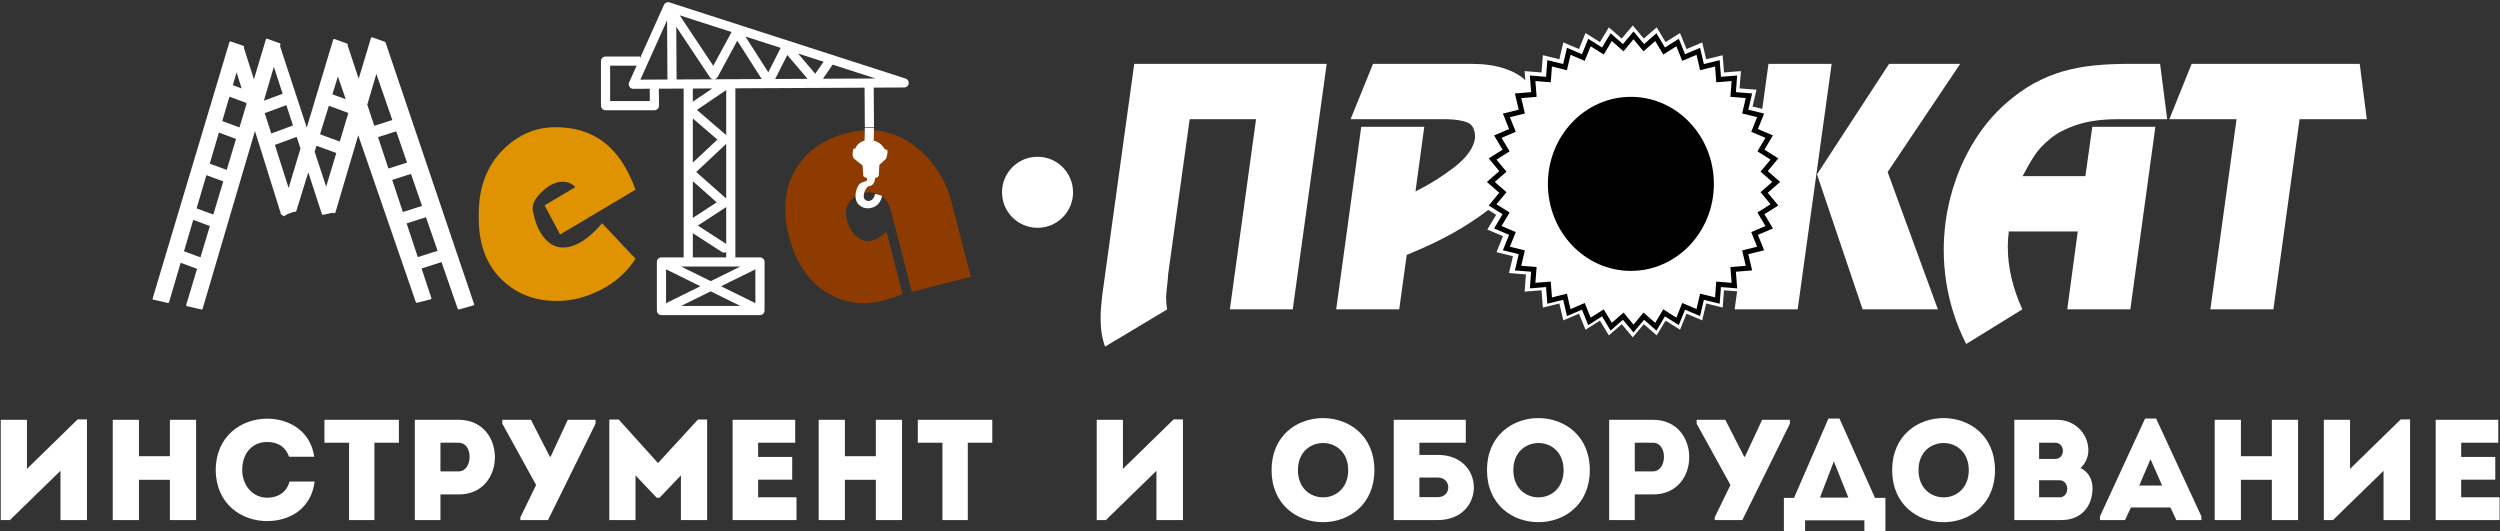 <?xml version="1.0" encoding="UTF-8"?> <svg xmlns="http://www.w3.org/2000/svg" width="955" height="203" viewBox="0 0 955 203" fill="none"><rect x="0" y="0" width="955" height="203" fill="#333333" stroke="none"/><path fill-rule="evenodd" clip-rule="evenodd" d="M534.501 118.171H510.421L519.993 48.443H544.072L540.713 73.146C545.968 70.544 550.941 67.406 555.671 63.77C560.4 60.077 563.009 56.365 563.478 52.633C563.478 49.533 562.521 47.601 560.626 46.816C558.711 46.032 556.065 45.611 552.649 45.534H515.92L524.497 24.39H561.883C566.725 24.39 570.892 24.945 574.401 26.074C577.892 27.184 580.689 28.753 582.791 30.724C584.874 32.714 586.394 34.972 587.351 37.536C588.308 40.1 588.778 42.874 588.778 45.859C588.778 47.237 588.665 48.672 588.44 50.184C587.933 53.992 586.657 57.876 584.592 61.856C582.547 65.836 579.525 69.874 575.546 73.95C571.567 78.025 566.444 82.025 560.138 85.986C553.869 89.966 546.268 93.754 537.372 97.371L534.501 118.171Z" fill="white"></path><path fill-rule="evenodd" clip-rule="evenodd" d="M686.709 118.171H662.63L675.561 24.39H699.696L686.709 118.171Z" fill="white"></path><path d="M658.06 21.092L651.756 22.635L650.243 16.207L644.253 18.737L641.772 12.63L636.244 16.084L632.857 10.448L627.927 14.741L623.717 9.715L619.506 14.741L614.577 10.448L611.189 16.084L605.661 12.63L603.18 18.737L597.191 16.207L595.677 22.635L589.373 21.092L588.864 27.681L582.401 27.163L582.91 33.752L576.447 34.271L577.96 40.698L571.656 42.241L574.137 48.348L568.148 50.877L571.535 56.513L566.007 59.967L570.218 64.993L565.288 69.286L570.218 73.579L566.007 78.605L571.535 82.059L568.148 87.695L574.137 90.224L571.656 96.331L577.96 97.874L576.447 104.301L582.91 104.82L582.401 111.409L588.864 110.891L589.373 117.48L595.677 115.937L597.191 122.365L603.18 119.835L605.661 125.942L611.189 122.488L614.577 128.124L619.506 123.831L623.717 128.857L627.927 123.831L632.857 128.124L636.244 122.488L641.772 125.942L644.253 119.835L650.243 122.365L651.756 115.937L658.06 117.48L658.569 110.891L665.032 111.409L664.524 104.82L670.987 104.301L669.473 97.874L675.777 96.331L673.296 90.224L679.286 87.695L675.898 82.059L681.426 78.605L677.216 73.579L682.146 69.286L677.216 64.993L681.426 59.967L675.898 56.513L679.286 50.877L673.296 48.348L675.777 42.241L669.473 40.698L670.987 34.271L664.523 33.752L665.032 27.163L658.569 27.681L658.06 21.092Z" fill="white"></path><path d="M656.916 22.982L650.874 24.471L649.423 18.267L643.683 20.709L641.305 14.814L636.007 18.148L632.76 12.708L628.035 16.851L624 12L619.964 16.852L615.24 12.708L611.993 18.148L606.695 14.814L604.317 20.709L598.577 18.267L597.126 24.471L591.084 22.982L590.596 29.342L584.402 28.841L584.89 35.202L578.695 35.702L580.146 41.906L574.104 43.395L576.482 49.29L570.741 51.731L573.987 57.171L568.689 60.505L572.725 65.356L568 69.5L572.725 73.644L568.689 78.495L573.987 81.829L570.741 87.268L576.482 89.71L574.104 95.604L580.146 97.094L578.695 103.298L584.889 103.798L584.402 110.159L590.596 109.658L591.084 116.018L597.126 114.529L598.577 120.733L604.317 118.291L606.695 124.186L611.993 120.852L615.24 126.292L619.964 122.149L624 127L628.035 122.149L632.76 126.292L636.007 120.852L641.305 124.186L643.683 118.291L649.423 120.733L650.874 114.529L656.916 116.018L657.403 109.658L663.598 110.159L663.111 103.798L669.305 103.298L667.854 97.094L673.896 95.604L671.518 89.71L677.259 87.268L674.012 81.829L679.311 78.495L675.275 73.644L680 69.5L675.275 65.356L679.311 60.505L674.012 57.172L677.259 51.731L671.518 49.29L673.896 43.395L667.854 41.906L669.305 35.702L663.11 35.202L663.598 28.841L657.403 29.342L656.916 22.982Z" fill="black"></path><path d="M655.153 25.409L649.434 26.82L648.061 20.94L642.628 23.254L640.378 17.668L635.364 20.827L632.291 15.671L627.819 19.598L624 15L620.181 19.598L615.709 15.671L612.636 20.827L607.622 17.668L605.372 23.254L599.939 20.94L598.566 26.82L592.847 25.409L592.386 31.437L586.523 30.963L586.985 36.991L581.122 37.466L582.495 43.346L576.777 44.757L579.027 50.344L573.594 52.658L576.667 57.815L571.653 60.974L575.472 65.573L571 69.5L575.472 73.427L571.653 78.026L576.667 81.185L573.594 86.341L579.027 88.656L576.777 94.243L582.495 95.654L581.122 101.534L586.985 102.009L586.523 108.037L592.386 107.563L592.847 113.591L598.566 112.18L599.939 118.06L605.372 115.746L607.622 121.333L612.636 118.173L615.709 123.329L620.181 119.402L624 124L627.819 119.402L632.291 123.329L635.364 118.173L640.378 121.333L642.628 115.746L648.061 118.06L649.434 112.18L655.153 113.591L655.614 107.563L661.477 108.037L661.015 102.009L666.878 101.534L665.505 95.654L671.223 94.243L668.973 88.656L674.406 86.341L671.333 81.185L676.348 78.026L672.528 73.427L677 69.5L672.528 65.573L676.348 60.974L671.333 57.815L674.406 52.658L668.973 50.344L671.223 44.757L665.505 43.346L666.878 37.466L661.015 36.991L661.477 30.963L655.614 31.437L655.153 25.409Z" fill="white"></path><path d="M654.699 70.237C654.699 51.88 640.502 36.992 622.997 36.992C605.491 36.992 591.295 51.88 591.295 70.237C591.295 88.595 605.491 103.482 622.997 103.482C640.502 103.482 654.699 88.595 654.699 70.237Z" fill="black"></path><path fill-rule="evenodd" clip-rule="evenodd" d="M396.339 59.883C403.832 59.883 409.907 65.958 409.907 73.452C409.907 80.946 403.832 87.021 396.339 87.021C388.845 87.021 382.77 80.946 382.77 73.452C382.77 65.958 388.845 59.883 396.339 59.883Z" fill="white"></path><path fill-rule="evenodd" clip-rule="evenodd" d="M904.117 45.534H878.442L868.439 118.171H844.36L854.363 45.534H828.688L837.209 24.39H901.414L904.117 45.534Z" fill="white"></path><path fill-rule="evenodd" clip-rule="evenodd" d="M813.787 118.171H789.689L793.705 88.416H767.374C767.111 90.329 766.979 92.281 766.979 94.309C766.979 102.078 768.837 110.038 772.535 118.171L751.102 131.393C749.225 127.776 747.667 124.026 746.428 120.142C745.134 116.219 744.158 112.181 743.501 108.029C742.844 103.877 742.506 99.667 742.506 95.419C742.506 92.013 742.75 88.454 743.219 84.761C743.951 79.231 745.302 73.739 747.236 68.286C749.187 62.832 751.74 57.647 754.893 52.748C758.046 47.849 761.724 43.525 765.947 39.755C769.551 36.541 773.21 33.919 776.926 31.872C780.643 29.843 784.434 28.274 788.3 27.184C792.147 26.112 796.107 25.366 800.18 24.983C804.253 24.581 808.644 24.39 813.336 24.39H825.16L827.863 45.534H808.945C802.92 45.534 797.778 46.242 793.48 47.658C789.201 49.074 785.747 50.854 783.139 53.016C780.549 55.178 778.54 57.321 777.152 59.445C775.763 61.569 774.261 64.172 772.647 67.272H796.614L799.26 48.443H823.358L813.787 118.171Z" fill="white"></path><path fill-rule="evenodd" clip-rule="evenodd" d="M721.073 65.703L740.273 118.171H711.52L694.085 66.602L721.636 24.39H748.793L721.073 65.703Z" fill="white"></path><path fill-rule="evenodd" clip-rule="evenodd" d="M493.831 118.171H469.808L479.811 45.534H454.455L446.216 104.853C446.179 105.963 446.047 107.474 445.822 109.33C445.616 111.206 445.484 112.621 445.447 113.597C445.447 115.3 445.597 116.831 445.878 118.19L422.137 132.407C420.992 129.307 420.429 125.729 420.429 121.653C420.429 118.917 420.692 115.607 421.199 111.722L433.285 24.39H506.799L493.831 118.171Z" fill="white"></path><path d="M338.635 88.466L344.796 112.4L337.669 114.811C329.435 116.931 321.951 115.781 315.218 111.363C308.485 106.944 303.889 99.958 301.429 90.402C298.807 80.216 299.712 71.525 304.143 64.328C308.264 57.596 314.764 53.088 323.645 50.802C333.333 48.308 342.046 50.054 349.785 56.039C356.669 61.38 361.294 68.648 363.661 77.843L370.832 105.697L348.308 111.496L340.302 80.396C339.559 77.511 338.169 75.538 336.131 74.477C334.093 73.415 331.904 73.186 329.562 73.789C327.383 74.35 325.659 75.514 324.393 77.282C323.126 79.05 322.818 81.196 323.468 83.72C324.233 86.695 325.52 88.934 327.328 90.44C329.136 91.945 331.129 92.417 333.309 91.856C335.085 91.398 336.861 90.269 338.635 88.466Z" fill="#8D3B00"></path><path fill-rule="evenodd" clip-rule="evenodd" d="M325.706 59.441L326.102 60.504L329.505 63.218L329.786 67.303L330.632 67.886L331.211 67.951C331.211 67.951 331.255 68.641 331.142 68.936C330.976 69.372 329.373 69.452 328.481 70.164C327.556 70.902 325.768 74.685 327.562 77.627C329.531 80.107 332.278 79.793 333.969 79.011C335.894 78.121 336.627 76.32 336.973 74.858C336.647 74.722 334.939 74.138 334.275 74.019C333.794 76.817 331.599 77.384 330.393 76.21C329.188 75.037 330.682 71.102 332.156 71.067C333.63 71.031 334.379 68.81 334.309 67.847L335.155 67.807L335.678 67.097L335.919 62.98L338.467 60.628C338.467 60.628 339.339 58.38 338.935 57.285L337.856 56.928C337.856 56.928 336.617 53.714 332.223 53.541L332.175 53.54H331.626C327.727 53.68 326.712 56.758 326.712 56.758C326.712 56.758 326.029 56.631 325.882 57.17C325.733 57.708 325.706 59.441 325.706 59.441Z" fill="white"></path><path d="M242.76 72.462L213.958 89.577L208.041 78.443L219.769 71.496C218.505 70.116 216.905 69.426 214.968 69.426C212.442 69.426 209.894 70.599 207.325 72.945C204.757 75.292 203.472 77.523 203.472 79.639V80.053C204.23 84.562 205.662 88.105 207.746 90.681C209.831 93.257 212.273 94.546 215.073 94.546C219.748 94.546 224.738 91.463 230.001 85.298L242.76 98.824C239.623 103.793 235.286 107.726 229.685 110.625C224.106 113.523 218.442 114.972 212.694 114.972C204.567 114.972 197.767 112.442 192.271 107.381C186.018 101.677 182.881 93.671 182.881 83.366V81.71C182.881 71.404 186.081 63.123 192.482 56.866C198.209 51.345 204.778 48.585 212.189 48.585C220.358 48.585 227.096 50.977 232.402 55.762C236.697 59.627 240.15 65.193 242.76 72.462Z" fill="#DF9300"></path><path fill-rule="evenodd" clip-rule="evenodd" d="M288.553 102.884L275.444 109.346L288.553 115.809V102.884ZM330.37 48.535L330.267 33.491L280.911 33.737V98.319H290.305C291.273 98.319 292.057 99.103 292.057 100.071V118.621C292.057 119.589 291.273 120.373 290.305 120.373H252.677C251.709 120.373 250.925 119.589 250.925 118.621V100.071C250.925 99.103 251.709 98.319 252.677 98.319H261.154V33.835L251.692 33.882L251.723 40.195C251.723 40.249 251.733 40.303 251.733 40.358C251.733 41.326 250.949 42.11 249.981 42.11H231.318C230.35 42.11 229.565 41.326 229.565 40.358V23.336C229.565 22.368 230.35 21.584 231.318 21.584H244.474V22.243L253.614 1.905C253.963 1.083 254.888 0.648 255.755 0.926L345.936 30.007L345.936 30.008C346.637 30.233 347.145 30.888 347.148 31.663C347.148 32.627 346.373 33.412 345.409 33.416L333.76 33.474L333.863 48.525L330.37 48.535ZM277.407 34.396L266.227 41.995L277.407 51.603V34.396ZM277.407 54.959L265.953 65.697L277.407 75.839V54.959ZM277.407 79.105L266.565 86.164L277.407 93.172V79.105ZM277.407 96.338C276.88 96.588 276.24 96.568 275.714 96.229L264.658 89.082V98.319H277.407V96.338ZM264.658 83.237L273.784 77.295L264.658 69.214V83.237ZM264.658 62.118L274.042 53.32L264.658 45.256V62.118ZM264.658 38.842L272.104 33.781L264.658 33.818V38.842ZM282.798 116.869L271.491 111.295L260.185 116.869H282.798ZM254.429 115.809L267.538 109.346L254.429 102.884V115.809ZM260.185 101.823L271.491 107.397L282.798 101.823H260.185ZM334.465 29.979L318.073 24.693L314.366 30.079L334.465 29.979ZM243.194 25.088H233.068V38.606H248.225L248.202 33.9L241.996 33.931C241.733 33.943 241.464 33.895 241.207 33.781C240.326 33.387 239.931 32.355 240.324 31.474L243.194 25.088ZM314.602 23.574L304.841 20.427L311.429 28.185L314.602 23.574ZM298.211 18.288L284.754 13.949L293.483 27.623L298.211 18.288ZM279.454 12.24L259.637 5.85L272.469 25.141L279.454 12.24ZM254.829 7.717L244.624 30.427L254.965 30.375L254.829 7.717ZM258.456 30.358L290.985 30.196L281.637 15.552L274.168 29.348C274.036 29.599 273.841 29.82 273.588 29.988C272.783 30.521 271.698 30.3 271.165 29.495L258.335 10.207L258.456 30.358ZM296.112 30.17L308.475 30.109L300.75 21.011L296.112 30.17Z" fill="white"></path><path fill-rule="evenodd" clip-rule="evenodd" d="M93.15 18.213L97 30.278L101.58 15.022C101.636 14.837 101.83 14.732 102.016 14.787L102.033 14.793L106.918 16.538C107.1 16.604 107.195 16.804 107.13 16.986L106.959 17.566L117.186 48.737L127.282 15.131C127.337 14.946 127.532 14.841 127.717 14.896L127.735 14.902L132.62 16.647C132.802 16.712 132.897 16.913 132.832 17.095V17.104L132.78 17.272L137.019 30.064L141.716 14.47C141.771 14.285 141.967 14.179 142.152 14.234L142.17 14.24L147.054 15.986C147.164 16.026 147.243 16.114 147.273 16.219L181.114 116.2L181.124 116.218C181.176 116.404 181.068 116.597 180.881 116.649L175.28 118.224C175.103 118.274 174.916 118.176 174.856 118.001L168.665 100.123C166.125 100.935 163.585 101.748 161.046 102.56L164.8 113.89C164.8 113.898 164.809 113.908 164.809 113.916C164.855 114.104 164.741 114.293 164.553 114.339L159.266 115.659C159.092 115.702 158.912 115.605 158.852 115.433L136.845 51.688L128.117 81.192C128.066 81.367 127.89 81.471 127.715 81.437L126.919 81.282L123.403 82.06C123.222 82.112 123.032 82.012 122.973 81.832C121.372 76.92 119.503 71.184 117.76 65.836L113.175 80.656C113.127 80.813 112.978 80.911 112.821 80.902L112.302 80.898C110.39 81.576 109.963 81.629 108.426 82.612L107.377 81.933C104.051 71.305 100.726 60.677 97.401 50.049L77.39 117.982C77.337 118.164 77.149 118.27 76.967 118.222L71.38 116.947C71.192 116.905 71.073 116.718 71.116 116.53C71.118 116.522 71.12 116.514 71.122 116.506L75.268 102.695L69.01 100.386L64.567 115.502C64.514 115.684 64.326 115.789 64.144 115.742L58.557 114.467C58.369 114.424 58.251 114.238 58.293 114.049C58.295 114.041 58.297 114.034 58.299 114.026L87.643 16.065C87.698 15.88 87.893 15.774 88.078 15.83C88.086 15.832 88.093 15.835 88.1 15.837L93.017 17.512C93.199 17.574 93.297 17.771 93.237 17.954L93.15 18.213ZM114.784 56.734L113.333 52.282L105.003 55.355L110.255 71.809L114.784 56.734ZM111.916 47.932L109.385 40.168L101.129 43.215L103.612 50.996L111.916 47.932ZM107.968 35.819L104.614 25.527L100.804 38.462L107.968 35.819ZM120.199 57.919L124.592 71.308L128.464 58.453L120.898 55.661L120.199 57.919ZM129.078 29.223L126.973 36.026L132.077 37.909L129.078 29.223ZM125.62 40.4L122.251 51.288C124.762 52.215 127.274 53.141 129.785 54.068L133.074 43.15L125.62 40.4ZM143.767 28.249L140.299 39.973L142.975 48.048L149.861 45.846L143.767 28.249ZM76.575 98.307L80.167 86.343L73.815 83.999L70.291 95.989L76.575 98.307ZM81.484 81.956L85.286 69.292L78.837 66.913L75.107 79.603L81.484 81.956ZM86.603 64.906L90.16 53.059L83.618 50.646L80.129 62.517L86.603 64.906ZM91.477 48.673L94.162 39.728L94.024 39.285L92.114 38.581L87.648 36.933L84.91 46.25L91.477 48.673ZM167.16 95.8L162.718 82.972C160.255 83.76 157.793 84.548 155.33 85.336L159.599 98.218L167.16 95.8ZM161.221 78.651L156.989 66.428L149.824 68.72L153.892 80.995L161.221 78.651ZM155.492 62.106L151.357 50.167L144.413 52.389L148.386 64.379L155.492 62.106ZM88.94 32.537L91.094 33.332L92.301 33.777L90.38 27.637L88.94 32.537Z" fill="white"></path><path fill-rule="evenodd" clip-rule="evenodd" d="M330.37 48.76L330.251 54.53L333.742 54.533L333.861 48.762L330.37 48.76Z" fill="white"></path><path fill-rule="evenodd" clip-rule="evenodd" d="M954.345 160.367C945.373 160.367 939.3 160.367 930.436 160.367C930.436 173.06 930.436 185.863 930.436 198.665C939.3 198.665 945.865 198.665 954.838 198.665C954.838 195.766 954.838 192.811 954.838 189.966C949.093 189.966 945.81 189.966 940.175 189.966C940.175 187.668 940.175 185.48 940.175 183.237H953.196C953.196 180.337 953.196 177.437 953.196 174.538H940.175V169.121C945.81 169.121 948.655 169.121 954.345 169.121C954.345 166.167 954.345 163.212 954.345 160.367ZM910.521 179.845V198.665C913.913 198.665 917.305 198.665 920.643 198.665V160.203H917.087L897.719 179.106V160.367C894.381 160.367 891.044 160.367 887.706 160.367V198.665H891.208L910.521 179.845ZM877.858 160.367C874.521 160.367 871.183 160.367 867.846 160.367V174.264H856.028V160.367C852.691 160.367 849.299 160.367 846.016 160.367V198.665C849.299 198.665 852.691 198.665 856.028 198.665V183.291H867.846V198.665C871.183 198.665 874.521 198.665 877.858 198.665V160.367ZM825.937 185.48H817.183L821.505 175.413L825.937 185.48ZM831.353 198.665H840.928V197.243L823.639 159.875H819.426L802.192 197.243V198.665H811.767L814.01 193.851H829.11L831.353 198.665ZM785.067 169.121C789.007 169.121 789.007 175.304 785.122 175.304H778.94V169.121H785.067ZM786.709 183.456C790.648 183.456 790.703 189.966 786.764 189.966H778.94V183.456H786.709ZM797.76 172.13C797.76 165.51 792.454 160.367 785.833 160.367H769.475V198.665H787.42C795.244 198.665 799.292 193.249 799.347 186.574C799.347 183.182 797.87 180.337 794.751 178.75C796.612 177.218 797.76 174.428 797.76 172.13ZM732.872 179.571C732.872 165.784 752.076 165.784 752.076 179.571C752.076 193.468 732.872 193.468 732.872 179.571ZM762.088 179.571C762.088 153.091 722.806 153.091 722.806 179.571C722.806 206.106 762.088 206.106 762.088 179.571ZM700.538 176.234L706.064 190.076H695.231L700.538 176.234ZM689.541 198.775H712.191V202.988H720.234V190.185H716.24L702.672 159.875H698.459L685.328 190.185H681.444V202.988H689.541V198.775ZM655.018 198.665H665.577L683.741 161.845V160.367H673.127L666.562 174.483H666.288L659.066 160.367H648.124V161.845L661.036 185.261L655.018 197.626V198.665ZM631.492 180.063H624.489C624.489 176.945 624.489 172.24 624.489 169.121C626.732 169.121 629.194 169.066 631.492 169.121C637.182 169.176 636.854 180.063 631.492 180.063ZM624.489 198.665V188.872H631.547C649.875 188.872 649.875 160.422 631.547 160.367C625.911 160.367 620.221 160.367 614.695 160.367C614.695 173.17 614.695 185.918 614.695 198.665C617.923 198.665 621.206 198.665 624.489 198.665ZM578.093 179.571C578.093 165.784 597.297 165.784 597.297 179.571C597.297 193.468 578.093 193.468 578.093 179.571ZM607.309 179.571C607.309 153.091 568.026 153.091 568.026 179.571C568.026 206.106 607.309 206.106 607.309 179.571ZM542.202 173.772V169.121H559.929V160.367H532.409V198.665H549.26C567.589 198.611 567.589 173.772 549.26 173.772H542.202ZM549.205 182.416C554.567 182.416 554.622 189.911 549.205 189.911C546.908 189.911 544.446 189.911 542.202 189.911V182.416H549.205ZM495.807 179.571C495.807 165.784 515.011 165.784 515.011 179.571C515.011 193.468 495.807 193.468 495.807 179.571ZM525.023 179.571C525.023 153.091 485.74 153.091 485.74 179.571C485.74 206.106 525.023 206.106 525.023 179.571Z" fill="white"></path><path fill-rule="evenodd" clip-rule="evenodd" d="M441.762 179.845V198.665C445.154 198.665 448.546 198.665 451.883 198.665V160.203H448.327L428.959 179.106V160.367C425.622 160.367 422.284 160.367 418.947 160.367V198.665H422.449L441.762 179.845Z" fill="white"></path><path fill-rule="evenodd" clip-rule="evenodd" d="M360.013 169.121V198.665C363.241 198.665 366.469 198.665 369.697 198.665V169.121H379.052C379.052 166.167 379.052 163.267 379.052 160.367H350.602C350.602 163.267 350.602 166.167 350.602 169.121H360.013ZM344.584 160.367C341.246 160.367 337.909 160.367 334.572 160.367V174.264H322.754V160.367C319.417 160.367 316.024 160.367 312.742 160.367V198.665C316.024 198.665 319.417 198.665 322.754 198.665V183.291H334.572V198.665C337.909 198.665 341.246 198.665 344.584 198.665V160.367ZM303.769 160.367C294.796 160.367 288.723 160.367 279.86 160.367C279.86 173.06 279.86 185.863 279.86 198.665C288.723 198.665 295.289 198.665 304.261 198.665C304.261 195.766 304.261 192.811 304.261 189.966C298.517 189.966 295.234 189.966 289.599 189.966C289.599 187.668 289.599 185.48 289.599 183.237H302.62C302.62 180.337 302.62 177.437 302.62 174.537H289.599V169.121C295.234 169.121 298.079 169.121 303.769 169.121C303.769 166.167 303.769 163.212 303.769 160.367ZM251.355 176.89L236.364 160.258H232.753V198.665C236.091 198.665 239.428 198.665 242.766 198.665V181.595L250.863 190.13H251.957L260.109 181.595V198.665C263.447 198.665 266.784 198.665 270.121 198.665V160.258H266.62L251.355 176.89ZM198.777 198.665H209.337L227.501 161.844V160.367H216.887L210.321 174.483H210.048L202.826 160.367H191.884V161.844L204.796 185.261L198.777 197.626V198.665ZM175.251 180.063H168.248C168.248 176.945 168.248 172.24 168.248 169.121C170.491 169.121 172.953 169.066 175.251 169.121C180.941 169.176 180.613 180.063 175.251 180.063ZM168.248 198.665V188.872H175.306C193.634 188.872 193.634 160.422 175.306 160.367C169.671 160.367 163.981 160.367 158.455 160.367C158.455 173.17 158.455 185.917 158.455 198.665C161.683 198.665 164.966 198.665 168.248 198.665ZM133.342 169.121V198.665C136.57 198.665 139.798 198.665 143.026 198.665V169.121H152.382C152.382 166.167 152.382 163.267 152.382 160.367H123.932C123.932 163.267 123.932 166.167 123.932 169.121H133.342ZM82.406 179.516C82.46 192.538 92.308 199.103 102.047 199.048C110.199 199.048 118.789 194.781 120.211 183.948C116.874 183.948 113.865 183.948 110.582 183.948C109.543 188.051 106.205 190.13 102.047 190.13C96.248 190.076 92.527 185.151 92.527 179.516C92.527 173.17 96.302 168.847 102.047 168.847C106.15 168.847 109.05 170.598 110.418 174.483C113.755 174.483 116.71 174.483 120.047 174.483C118.57 164.252 109.98 159.929 102.047 159.929C92.308 159.929 82.46 166.495 82.406 179.516ZM74.91 160.367C71.573 160.367 68.235 160.367 64.898 160.367V174.264H53.08V160.367C49.743 160.367 46.351 160.367 43.068 160.367V198.665C46.351 198.665 49.743 198.665 53.08 198.665V183.291H64.898V198.665C68.235 198.665 71.573 198.665 74.91 198.665V160.367ZM23.098 179.844V198.665C26.49 198.665 29.882 198.665 33.22 198.665V160.203H29.664L10.296 179.106V160.367C6.958 160.367 3.621 160.367 0.283 160.367V198.665H3.785L23.098 179.844Z" fill="white"></path></svg> 